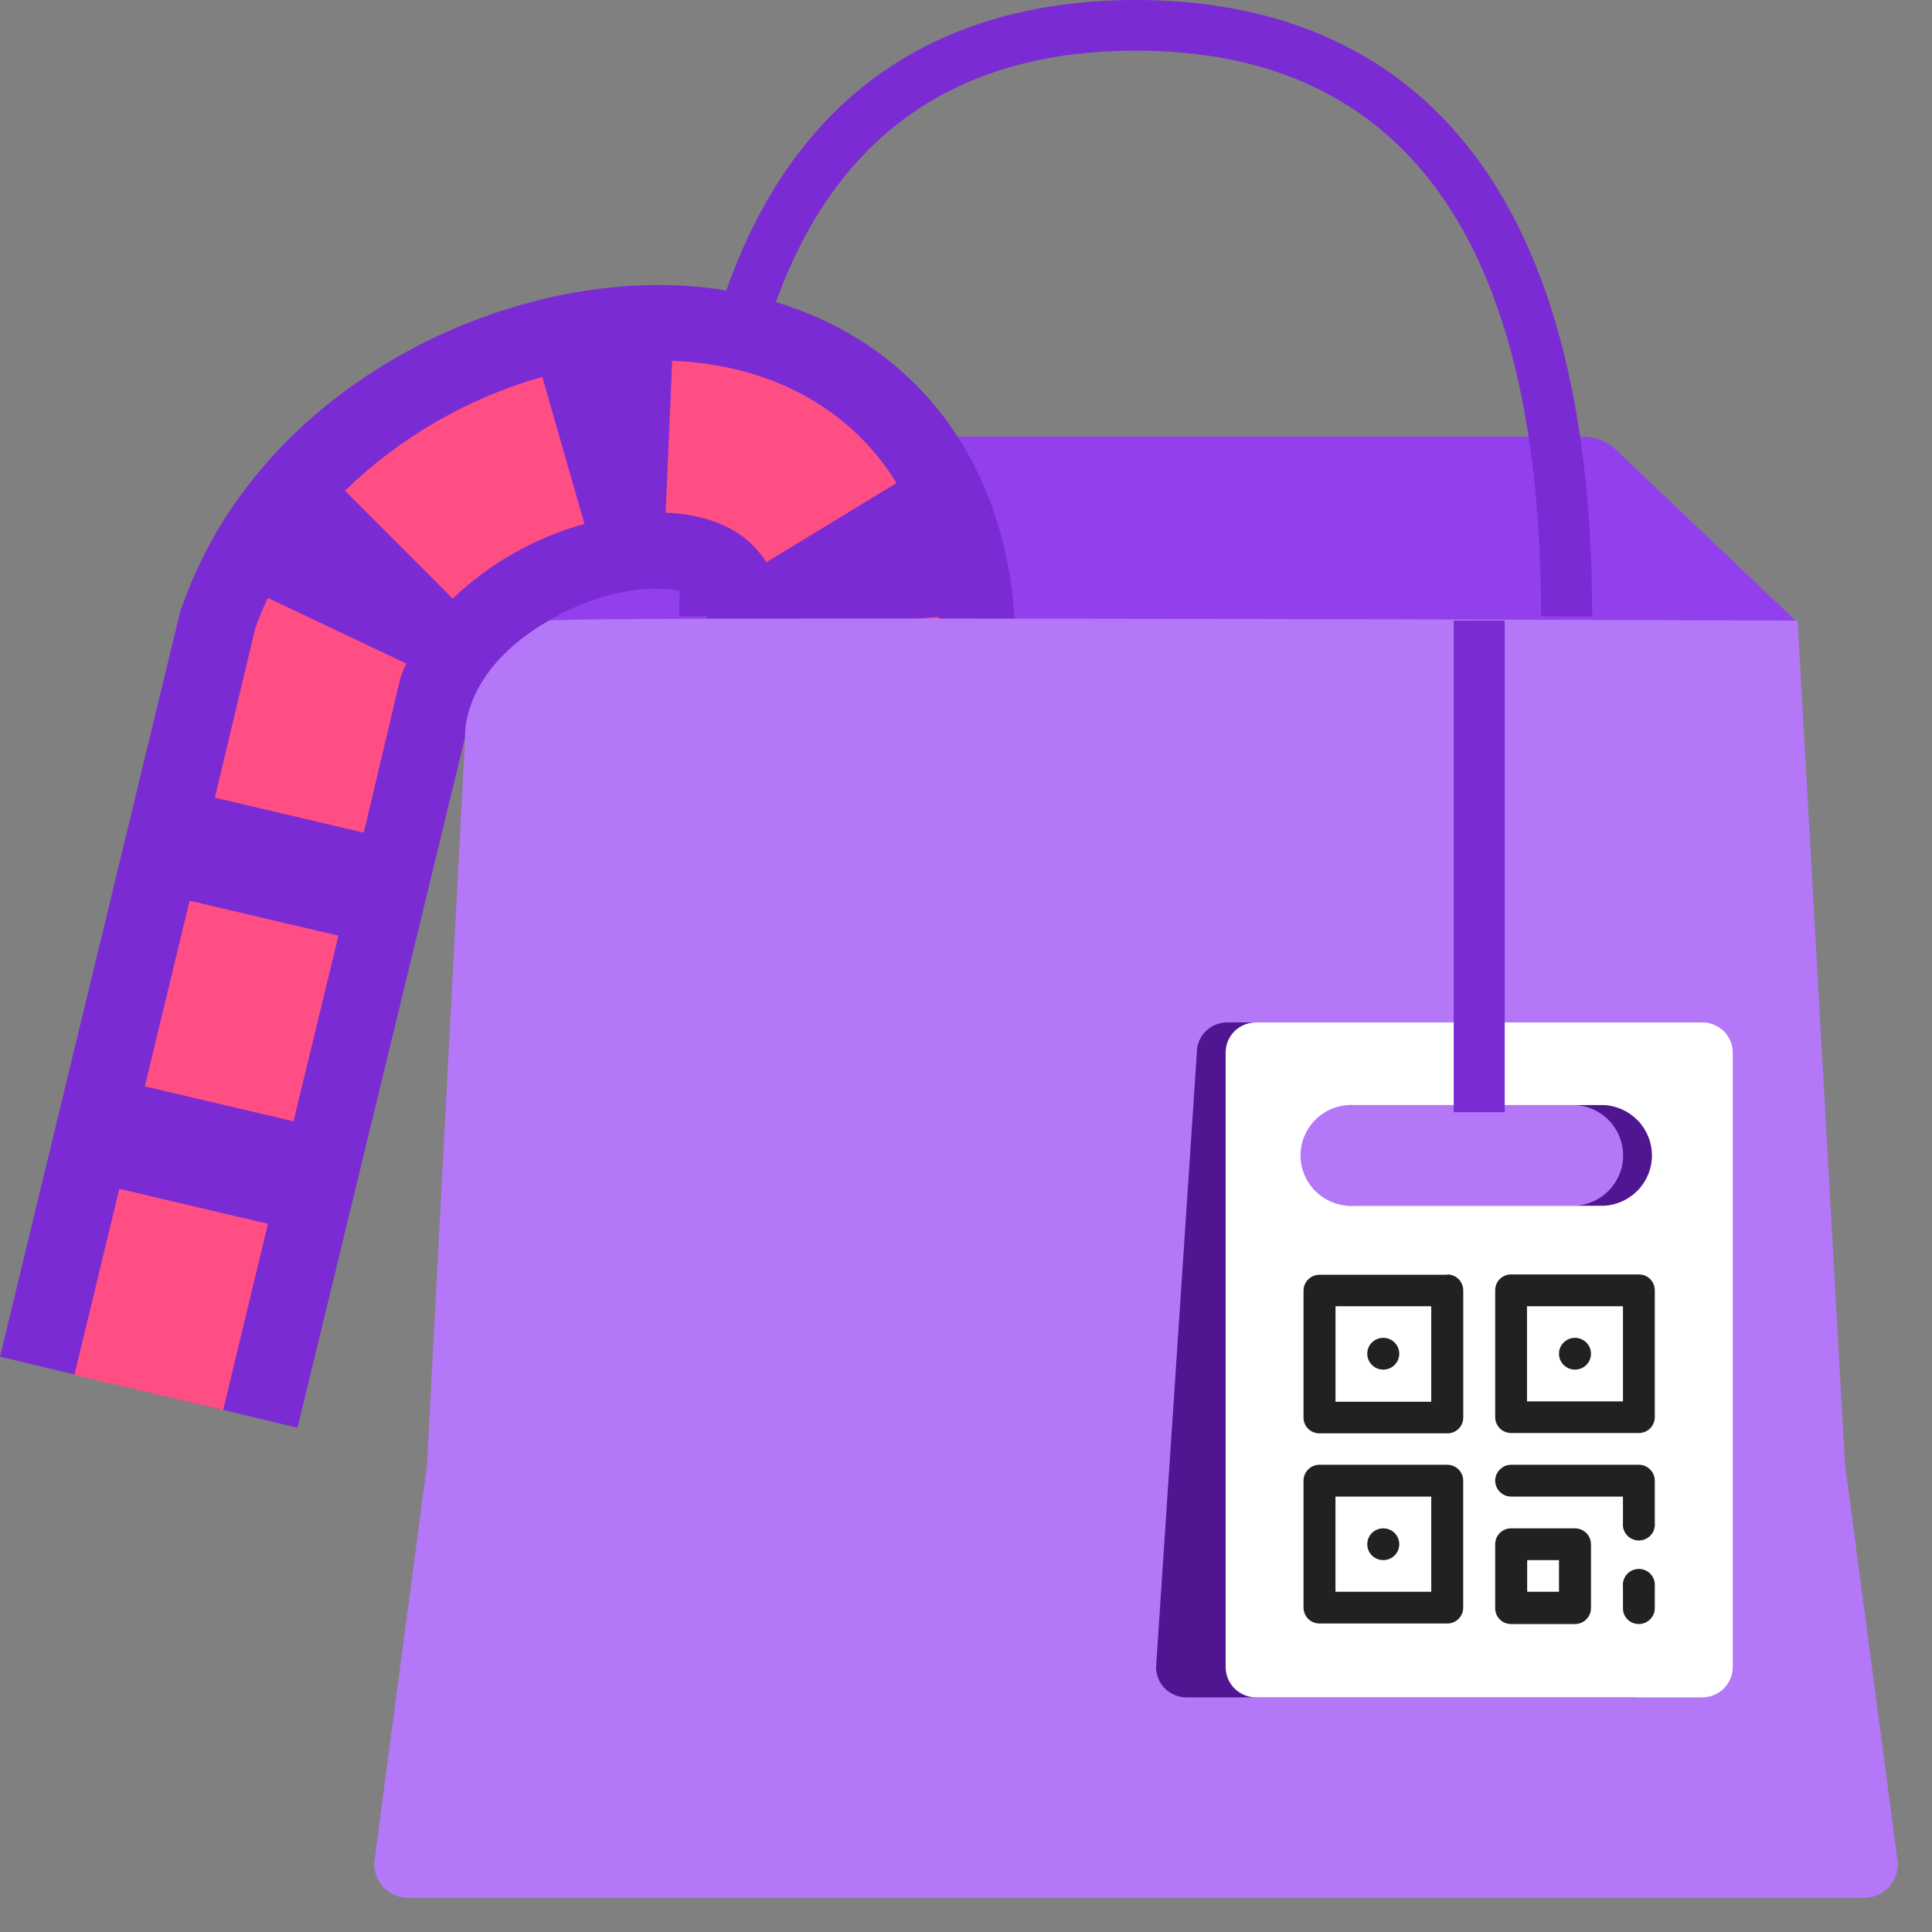<svg width="43" height="43" viewBox="0 0 43 43" fill="none" xmlns="http://www.w3.org/2000/svg">
<rect x="0" y="0" width="43" height="43" fill="#808080" stroke="none"/>
<path d="M37.393 18.178H13.164L10.56 13.836L14.6 9.993C14.806 9.812 15.072 9.713 15.347 9.717H35.199C35.475 9.713 35.744 9.812 35.95 9.996L39.993 13.84L37.393 18.178Z" fill="#9240ED"/>
<path d="M35.437 13.72H34.299C34.299 5.364 31.264 1.127 25.277 1.127C19.289 1.127 16.254 5.364 16.254 13.72H15.12C15.12 2.379 20.642 0 25.277 0C29.911 0 35.437 2.379 35.437 13.72Z" fill="#7B2BD4"/>
<path d="M6.621 31.777L0 30.195L4.013 13.603L4.075 13.436C5.898 8.337 11.823 5.717 16.199 6.471C20.145 7.148 22.602 10.199 22.602 14.435H15.8C15.8 13.269 15.452 13.211 15.053 13.141C13.575 12.88 11.217 13.969 10.56 15.547L6.621 31.777Z" fill="#7B2BD4"/>
<path d="M4.967 31.381L1.655 30.603L2.656 26.46L5.964 27.238L4.967 31.381ZM6.532 24.956L3.223 24.179L4.22 20.047L7.533 20.825L6.532 24.956ZM8.096 18.532L4.783 17.754L5.679 13.992C5.761 13.759 5.855 13.531 5.961 13.308L9.042 14.769C8.995 14.867 8.953 14.966 8.917 15.069L8.096 18.532ZM20.908 14.427H17.506C17.506 14.28 17.506 14.132 17.506 13.996L20.904 13.732C20.9 13.957 20.908 14.19 20.908 14.427ZM10.075 13.323L7.677 10.921C8.908 9.728 10.417 8.858 12.069 8.387L13.008 11.66C11.907 11.965 10.899 12.537 10.075 13.323ZM17.056 12.515C16.524 11.656 15.542 11.438 14.815 11.411L14.96 8.03C17.154 8.119 18.925 9.083 19.954 10.75L17.056 12.515Z" fill="#FF4E84"/>
<path d="M41.456 42.24H9.085C8.885 42.24 8.693 42.161 8.551 42.02C8.41 41.88 8.33 41.689 8.33 41.49V41.443L9.504 32.601L10.352 16.421C10.352 16.421 10.223 14.952 12.218 13.813C12.691 13.708 40.009 13.813 40.009 13.813L41.065 32.601L42.238 41.443C42.245 41.542 42.231 41.641 42.199 41.735C42.166 41.829 42.116 41.915 42.05 41.989C41.983 42.063 41.903 42.123 41.813 42.166C41.724 42.21 41.626 42.235 41.527 42.24H41.456Z" fill="#B477F8"/>
<path d="M37.248 22.756H27.314C27.225 22.756 27.137 22.773 27.055 22.806C26.972 22.84 26.898 22.89 26.835 22.952C26.772 23.015 26.722 23.089 26.688 23.171C26.654 23.253 26.637 23.34 26.638 23.429L25.73 37.106C25.73 37.194 25.748 37.282 25.782 37.363C25.816 37.445 25.866 37.519 25.928 37.581C25.991 37.644 26.066 37.693 26.148 37.727C26.23 37.761 26.318 37.778 26.407 37.778H36.337C36.426 37.778 36.514 37.761 36.596 37.727C36.678 37.693 36.752 37.644 36.815 37.581C36.878 37.519 36.928 37.445 36.962 37.363C36.996 37.282 37.013 37.194 37.013 37.106L37.936 23.429C37.936 23.34 37.918 23.251 37.883 23.169C37.848 23.087 37.797 23.013 37.733 22.95C37.669 22.888 37.593 22.838 37.51 22.805C37.427 22.772 37.338 22.755 37.248 22.756ZM35.062 26.837H29.497C29.209 26.82 28.938 26.695 28.741 26.486C28.543 26.278 28.433 26.002 28.433 25.716C28.433 25.43 28.543 25.154 28.741 24.945C28.938 24.737 29.209 24.611 29.497 24.595H35.062C35.35 24.611 35.62 24.737 35.818 24.945C36.016 25.154 36.126 25.43 36.126 25.716C36.126 26.002 36.016 26.278 35.818 26.486C35.62 26.695 35.35 26.82 35.062 26.837Z" fill="#501691"/>
<path d="M37.889 22.756H27.956C27.867 22.756 27.778 22.773 27.696 22.806C27.614 22.84 27.539 22.89 27.476 22.952C27.413 23.015 27.363 23.089 27.329 23.171C27.296 23.253 27.279 23.34 27.279 23.429V37.106C27.279 37.194 27.297 37.282 27.331 37.363C27.365 37.445 27.414 37.519 27.477 37.581C27.54 37.644 27.615 37.693 27.697 37.727C27.779 37.761 27.867 37.778 27.956 37.778H37.889C38.069 37.777 38.24 37.706 38.367 37.58C38.493 37.454 38.565 37.284 38.566 37.106V23.429C38.566 23.25 38.495 23.079 38.368 22.953C38.241 22.827 38.069 22.756 37.889 22.756ZM35.703 26.837H30.142C29.988 26.846 29.834 26.824 29.689 26.772C29.545 26.719 29.412 26.638 29.3 26.533C29.188 26.428 29.099 26.302 29.038 26.161C28.977 26.02 28.945 25.869 28.945 25.716C28.945 25.563 28.977 25.411 29.038 25.271C29.099 25.13 29.188 25.004 29.3 24.899C29.412 24.794 29.545 24.712 29.689 24.66C29.834 24.608 29.988 24.586 30.142 24.595H35.703C35.991 24.611 36.261 24.737 36.459 24.945C36.657 25.154 36.767 25.43 36.767 25.716C36.767 26.002 36.657 26.278 36.459 26.486C36.261 26.695 35.991 26.82 35.703 26.837Z" fill="white"/>
<path d="M32.211 28.372H29.368C29.273 28.372 29.183 28.41 29.116 28.476C29.049 28.542 29.012 28.632 29.012 28.726V31.552C29.012 31.598 29.021 31.644 29.039 31.686C29.057 31.729 29.083 31.768 29.116 31.8C29.149 31.833 29.189 31.859 29.232 31.876C29.275 31.893 29.321 31.902 29.368 31.902H32.211C32.258 31.902 32.304 31.893 32.347 31.876C32.39 31.859 32.429 31.833 32.463 31.8C32.496 31.768 32.522 31.729 32.54 31.686C32.558 31.644 32.567 31.598 32.567 31.552V28.718C32.567 28.625 32.529 28.535 32.463 28.468C32.396 28.402 32.306 28.365 32.211 28.365V28.372ZM31.855 31.198H29.724V29.072H31.855V31.198Z" fill="black" fill-opacity="0.87"/>
<path d="M30.787 30.483C30.984 30.483 31.143 30.325 31.143 30.129C31.143 29.934 30.984 29.776 30.787 29.776C30.59 29.776 30.431 29.934 30.431 30.129C30.431 30.325 30.59 30.483 30.787 30.483Z" fill="black" fill-opacity="0.87"/>
<path d="M33.634 31.894H36.474C36.52 31.894 36.566 31.886 36.609 31.868C36.653 31.851 36.692 31.825 36.725 31.793C36.758 31.76 36.784 31.721 36.802 31.679C36.82 31.636 36.83 31.59 36.83 31.544V28.718C36.83 28.672 36.821 28.625 36.803 28.582C36.786 28.539 36.76 28.5 36.726 28.467C36.693 28.434 36.654 28.408 36.61 28.39C36.567 28.373 36.52 28.364 36.474 28.365H33.634C33.587 28.364 33.541 28.373 33.497 28.39C33.454 28.408 33.415 28.434 33.381 28.467C33.348 28.5 33.322 28.539 33.304 28.582C33.287 28.625 33.278 28.672 33.278 28.718V31.544C33.278 31.59 33.288 31.636 33.306 31.679C33.323 31.721 33.35 31.76 33.383 31.793C33.416 31.825 33.455 31.851 33.498 31.868C33.541 31.886 33.588 31.894 33.634 31.894ZM33.986 29.072H36.122V31.19H33.986V29.072Z" fill="black" fill-opacity="0.87"/>
<path d="M32.211 32.601H29.367C29.273 32.601 29.183 32.638 29.116 32.705C29.049 32.771 29.012 32.861 29.012 32.955V35.78C29.012 35.874 29.049 35.964 29.116 36.031C29.183 36.097 29.273 36.134 29.367 36.134H32.211C32.305 36.134 32.396 36.097 32.462 36.031C32.529 35.964 32.566 35.874 32.566 35.78V32.955C32.566 32.861 32.529 32.771 32.462 32.705C32.396 32.638 32.305 32.601 32.211 32.601ZM31.855 35.427H29.723V33.309H31.855V35.427Z" fill="black" fill-opacity="0.87"/>
<path d="M33.634 33.309H36.122V33.895C36.116 33.945 36.122 33.995 36.137 34.042C36.153 34.089 36.178 34.132 36.211 34.169C36.244 34.206 36.285 34.235 36.331 34.255C36.376 34.276 36.426 34.286 36.475 34.286C36.525 34.286 36.575 34.276 36.62 34.255C36.666 34.235 36.707 34.206 36.74 34.169C36.773 34.132 36.799 34.089 36.814 34.042C36.829 33.995 36.835 33.945 36.83 33.895V32.955C36.83 32.861 36.792 32.771 36.725 32.705C36.658 32.638 36.568 32.601 36.474 32.601H33.634C33.54 32.601 33.449 32.638 33.383 32.705C33.316 32.771 33.278 32.861 33.278 32.955C33.278 33.049 33.316 33.139 33.383 33.205C33.449 33.271 33.54 33.309 33.634 33.309Z" fill="black" fill-opacity="0.87"/>
<path d="M30.787 34.723C30.984 34.723 31.143 34.565 31.143 34.37C31.143 34.174 30.984 34.016 30.787 34.016C30.59 34.016 30.431 34.174 30.431 34.37C30.431 34.565 30.59 34.723 30.787 34.723Z" fill="black" fill-opacity="0.87"/>
<path d="M35.054 34.016H33.634C33.587 34.015 33.541 34.024 33.498 34.042C33.454 34.059 33.415 34.085 33.382 34.118C33.348 34.151 33.322 34.19 33.304 34.234C33.287 34.277 33.278 34.323 33.278 34.37V35.78C33.276 35.828 33.284 35.875 33.301 35.92C33.318 35.965 33.344 36.005 33.377 36.039C33.41 36.074 33.45 36.101 33.495 36.119C33.539 36.137 33.586 36.146 33.634 36.146H35.054C35.148 36.146 35.239 36.108 35.306 36.042C35.372 35.976 35.41 35.886 35.41 35.792V34.37C35.41 34.276 35.372 34.186 35.306 34.12C35.239 34.053 35.148 34.016 35.054 34.016ZM34.698 35.427H33.99V34.723H34.698V35.427Z" fill="black" fill-opacity="0.87"/>
<path d="M35.054 30.483C35.25 30.483 35.41 30.325 35.41 30.129C35.41 29.934 35.25 29.776 35.054 29.776C34.857 29.776 34.698 29.934 34.698 30.129C34.698 30.325 34.857 30.483 35.054 30.483Z" fill="black" fill-opacity="0.87"/>
<path d="M36.474 36.146C36.568 36.146 36.658 36.108 36.725 36.042C36.792 35.976 36.83 35.886 36.83 35.792V35.31C36.835 35.261 36.829 35.211 36.814 35.164C36.799 35.117 36.773 35.073 36.74 35.036C36.707 35 36.666 34.97 36.62 34.95C36.575 34.93 36.525 34.919 36.475 34.919C36.426 34.919 36.376 34.93 36.331 34.95C36.285 34.97 36.244 35 36.211 35.036C36.178 35.073 36.152 35.117 36.137 35.164C36.122 35.211 36.116 35.261 36.122 35.31V35.78C36.12 35.828 36.127 35.875 36.144 35.919C36.16 35.963 36.186 36.004 36.219 36.038C36.252 36.072 36.291 36.099 36.335 36.118C36.379 36.136 36.426 36.146 36.474 36.146Z" fill="black" fill-opacity="0.87"/>
<path d="M33.49 13.813H32.355V24.754H33.49V13.813Z" fill="#7B2BD4"/>
</svg>
